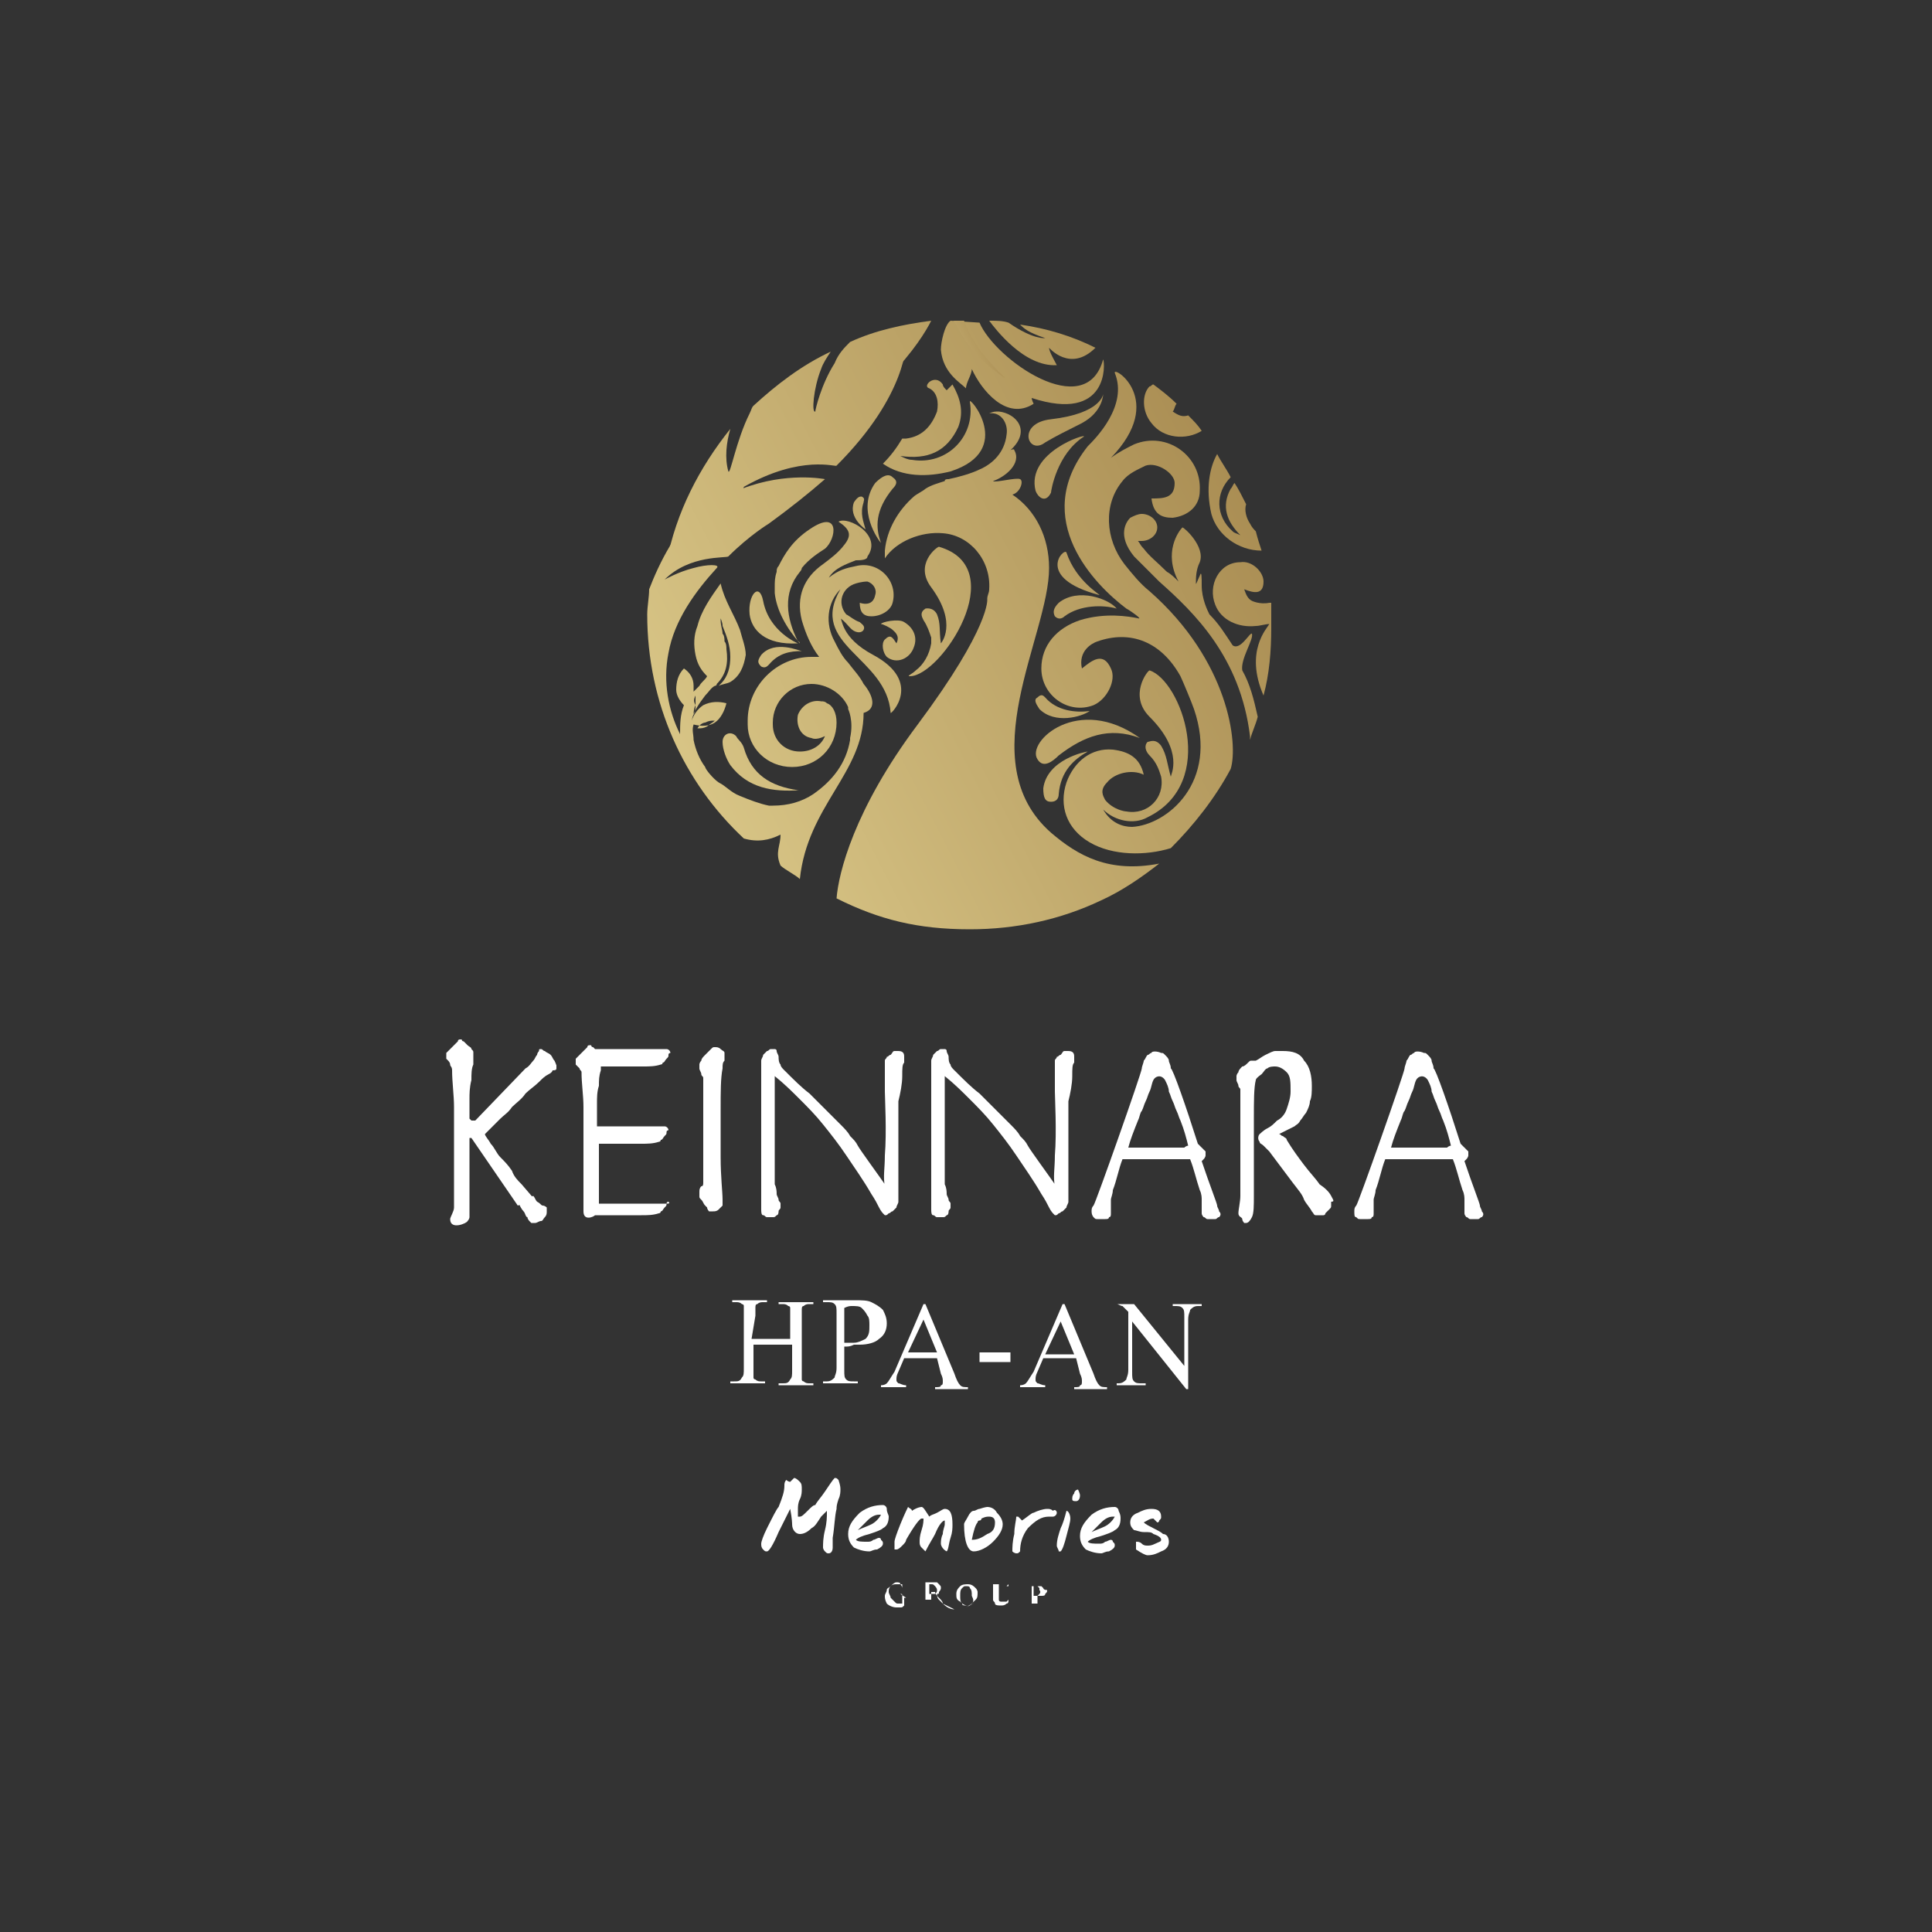 <svg xmlns="http://www.w3.org/2000/svg" xmlns:xlink="http://www.w3.org/1999/xlink" id="Calque_1" x="0px" y="0px" viewBox="0 0 100 100" style="enable-background:new 0 0 100 100;" xml:space="preserve"><rect x="0" y="0" width="100" height="100" fill="#333333" stroke="none"/><style type="text/css">	.st0{fill:#FFFFFF;}	.st1{fill:url(#XMLID_2_);}	.st2{fill:url(#XMLID_3_);}	.st3{fill:url(#XMLID_4_);}	.st4{fill:url(#XMLID_5_);}	.st5{fill:url(#XMLID_6_);}	.st6{fill:url(#XMLID_7_);}	.st7{fill:url(#XMLID_8_);}	.st8{fill:url(#XMLID_9_);}	.st9{fill:url(#XMLID_10_);}	.st10{fill:url(#XMLID_11_);}	.st11{fill:url(#XMLID_12_);}	.st12{fill:url(#XMLID_13_);}	.st13{fill:url(#XMLID_14_);}	.st14{fill:url(#XMLID_15_);}	.st15{fill:url(#XMLID_16_);}	.st16{fill:url(#XMLID_17_);}	.st17{fill:url(#XMLID_18_);}	.st18{fill:url(#XMLID_19_);}	.st19{fill:url(#XMLID_20_);}	.st20{fill:url(#XMLID_21_);}	.st21{fill:url(#XMLID_22_);}	.st22{fill:url(#XMLID_23_);}	.st23{fill:url(#XMLID_24_);}	.st24{fill:url(#XMLID_25_);}	.st25{fill:url(#XMLID_26_);}	.st26{fill:url(#XMLID_27_);}	.st27{fill:url(#XMLID_28_);}</style><g id="XMLID_1903_">	<g id="XMLID_2026_">		<g id="XMLID_2027_">			<path id="XMLID_2320_" class="st0" d="M43.5,77.1c0,0.1,0,0.3-0.1,0.5c-0.1,0.3-0.1,0.4-0.1,0.5c-0.1,0.4-0.1,0.9-0.2,1.5     c0,0.1,0,0.3,0,0.5c0,0.2-0.1,0.3-0.2,0.3c-0.1,0-0.1,0-0.2-0.1c-0.1-0.1-0.1-0.2-0.1-0.2c0-0.2,0-0.5,0.1-0.9     c0.1-0.4,0.1-0.7,0.1-0.9l0-0.1c0,0-0.1,0.1-0.3,0.3c-0.2,0.3-0.3,0.5-0.5,0.6c-0.2,0.2-0.4,0.3-0.6,0.3c-0.2,0-0.4-0.2-0.4-0.5     c0,0,0-0.3-0.1-0.8l-0.6,1.2c-0.3,0.7-0.5,1-0.6,1c-0.1,0-0.1,0-0.2-0.1c-0.1-0.1-0.1-0.2-0.1-0.3c0-0.1,0.1-0.4,0.3-0.8     c0.3-0.6,0.5-1,0.6-1.1c0.2-0.5,0.3-0.8,0.3-1.1c0-0.1,0-0.2,0.1-0.3c0.1,0.1,0.2,0.1,0.2,0.1c0,0,0,0,0.1-0.1     c0,0,0.1-0.1,0.1-0.1c0.1,0,0.2,0.1,0.3,0.2c0.1,0.1,0.1,0.2,0.1,0.4c0,0.1,0,0.3-0.1,0.5c-0.1,0.2-0.1,0.4-0.1,0.5l0,0.4l0.1,0     c0.1,0,0.2-0.1,0.4-0.3c0.2-0.2,0.3-0.3,0.4-0.3c0.1-0.2,0.3-0.4,0.5-0.7c0.2-0.3,0.4-0.6,0.5-0.7c0.1,0,0.1,0,0.2,0.1     C43.5,76.9,43.5,77,43.5,77.1z"></path>			<path id="XMLID_2317_" class="st0" d="M46,78.5c0,0.3-0.1,0.5-0.3,0.6c-0.1,0.1-0.4,0.2-0.7,0.3c-0.4,0.1-0.6,0.2-0.7,0.3     c0.1,0.1,0.3,0.1,0.6,0.1c0.1,0,0.2,0,0.3-0.1c0.1,0,0.2-0.1,0.3-0.1c0,0,0.1,0,0.1,0.1c0.1,0.1,0.1,0.1,0.1,0.2     c0,0.1-0.1,0.2-0.3,0.3c-0.2,0-0.3,0.1-0.4,0.1c-0.3,0-0.6-0.1-0.8-0.2c-0.2-0.2-0.3-0.4-0.3-0.7c0-0.4,0.2-0.7,0.6-1.1     c0.4-0.3,0.8-0.4,1.2-0.4c0.1,0,0.2,0.1,0.2,0.2C45.9,78.3,46,78.4,46,78.5z M45.6,78.4l-0.1,0c-0.2,0-0.4,0.1-0.6,0.3     c-0.2,0.2-0.4,0.4-0.5,0.5c0.2-0.1,0.5-0.2,0.7-0.3C45.3,78.8,45.5,78.6,45.6,78.4z"></path>			<path id="XMLID_2315_" class="st0" d="M49.3,78.9c0,0.2,0,0.4-0.1,0.7c-0.1,0.3-0.1,0.6-0.2,0.7c-0.2-0.1-0.3-0.3-0.3-0.4     c0-0.1,0-0.3,0.1-0.5c0-0.2,0.1-0.4,0.1-0.5c0,0,0-0.1,0-0.2l0,0c-0.1,0-0.3,0.2-0.5,0.7c-0.1,0.2-0.3,0.5-0.5,0.9     c0,0-0.1-0.1-0.2-0.2c-0.1-0.1-0.1-0.2-0.1-0.3c0-0.1,0-0.3,0.1-0.6c0.1-0.3,0.1-0.5,0.1-0.6l-0.1,0c-0.1,0-0.4,0.4-0.8,1.1     c0,0.1-0.1,0.2-0.2,0.3c-0.1,0.1-0.2,0.2-0.3,0.2c0,0-0.1,0-0.1,0c0,0,0-0.1,0-0.2c0-0.1,0-0.1,0-0.2c0-0.1,0.1-0.4,0.3-0.9     c0.2-0.5,0.4-0.9,0.4-0.9c0.1,0.1,0.2,0.1,0.2,0.2c0.3-0.2,0.5-0.2,0.5-0.2c0.1,0,0.2,0.2,0.4,0.5c0.1-0.1,0.2-0.1,0.4-0.2     c0.2-0.1,0.3-0.2,0.4-0.2C49.2,78.1,49.3,78.4,49.3,78.9z"></path>			<path id="XMLID_2312_" class="st0" d="M51.9,78.9c0,0.3-0.2,0.6-0.5,0.9c-0.3,0.3-0.7,0.5-1,0.5c-0.3,0-0.5-0.5-0.5-1.4     c0-0.1,0.1-0.2,0.2-0.4c0.1-0.2,0.2-0.3,0.3-0.3c0.1,0,0.2-0.1,0.3-0.1C51,78,51.1,78,51.1,78c0.2,0,0.4,0.1,0.5,0.3     C51.8,78.5,51.9,78.7,51.9,78.9z M51.5,78.8c0-0.2-0.1-0.3-0.3-0.3c-0.1,0-0.2,0-0.4,0.1c0,0,0,0.1-0.1,0.1     c-0.1,0-0.1,0.1-0.1,0.1c-0.1,0.1-0.2,0.4-0.3,0.9c0.3,0,0.5-0.1,0.8-0.3C51.4,79.3,51.5,79.1,51.5,78.8z"></path>			<path id="XMLID_2310_" class="st0" d="M54.7,78.3c0,0.1-0.1,0.2-0.2,0.2c0,0-0.1,0-0.1,0c0,0-0.1,0-0.1,0c-0.4,0-0.7,0.2-1.1,0.6     c-0.3,0.4-0.4,0.8-0.4,1.2c-0.1,0.1-0.1,0.1-0.2,0.1c0,0-0.1,0-0.2-0.1c0-0.2,0-0.5,0.1-0.9c0-0.4,0.1-0.7,0.1-0.9     c0,0,0.1,0,0.1,0c0,0,0.1,0.1,0.2,0.2c0.3-0.2,0.5-0.4,0.6-0.4c0.2-0.1,0.5-0.2,0.7-0.2c0.1,0,0.2,0,0.3,0.1     C54.6,78.1,54.7,78.2,54.7,78.3z"></path>			<path id="XMLID_2307_" class="st0" d="M55.4,78.6c0,0.2-0.1,0.5-0.2,0.9c-0.1,0.4-0.2,0.7-0.3,0.8l-0.1,0c0-0.1-0.1-0.2-0.1-0.3     c0-0.3,0.1-0.6,0.2-0.9c0.1-0.2,0.2-0.5,0.3-0.9C55.3,78.2,55.4,78.4,55.4,78.6z M55.9,77.4c0,0.2-0.1,0.3-0.2,0.3     c-0.1,0-0.2,0-0.2-0.1l0,0c0-0.1,0-0.2,0.1-0.3c0-0.1,0.1-0.2,0.2-0.2C55.8,77.1,55.9,77.3,55.9,77.4z"></path>			<path id="XMLID_2304_" class="st0" d="M58,78.6c0,0.3-0.1,0.5-0.3,0.6c-0.1,0.1-0.4,0.2-0.7,0.3c-0.4,0.1-0.6,0.2-0.7,0.3     c0.1,0.1,0.3,0.1,0.6,0.1c0.1,0,0.2,0,0.3-0.1c0.1,0,0.2-0.1,0.3-0.1c0,0,0.1,0,0.1,0.1c0.1,0.1,0.1,0.1,0.1,0.2     c0,0.1-0.1,0.2-0.3,0.3c-0.2,0-0.3,0.1-0.4,0.1c-0.3,0-0.6-0.1-0.8-0.2c-0.2-0.2-0.3-0.4-0.3-0.7c0-0.4,0.2-0.7,0.6-1.1     c0.4-0.3,0.8-0.4,1.2-0.4c0.1,0,0.2,0.1,0.2,0.2C58,78.4,58,78.5,58,78.6z M57.7,78.5l-0.1,0c-0.2,0-0.4,0.1-0.6,0.3     c-0.2,0.2-0.4,0.4-0.5,0.5c0.2-0.1,0.5-0.2,0.7-0.3C57.4,78.9,57.6,78.7,57.7,78.5z"></path>			<path id="XMLID_2286_" class="st0" d="M60.5,79.8c0,0.2-0.1,0.4-0.4,0.5c-0.2,0.1-0.4,0.2-0.7,0.2c-0.1,0-0.3-0.1-0.6-0.3l0-0.4     c0.1,0,0.2,0,0.3,0.1c0.1,0.1,0.2,0.1,0.3,0.1c0.1,0,0.2,0,0.4-0.1c0.2-0.1,0.3-0.1,0.3-0.2c0-0.1-0.1-0.2-0.4-0.3     c-0.1-0.1-0.2-0.1-0.5-0.1c-0.2,0-0.4-0.1-0.5-0.1c-0.1-0.1-0.2-0.2-0.2-0.4c0-0.2,0.1-0.4,0.4-0.5c0.2-0.1,0.4-0.2,0.7-0.2     c0.3,0,0.5,0.1,0.5,0.4c0,0.1,0,0.1-0.1,0.2c0,0.1-0.1,0.1-0.1,0.1c0,0,0,0-0.1-0.1c-0.1-0.1-0.1-0.1-0.1-0.1     c-0.2,0-0.3,0.1-0.5,0.2c0.1,0.1,0.3,0.2,0.5,0.3c0.2,0.1,0.4,0.2,0.5,0.3C60.4,79.4,60.5,79.6,60.5,79.8z"></path>			<path id="XMLID_2285_" class="st0" d="M46.6,82.5C46.7,82.5,46.7,82.5,46.6,82.5c0.1,0,0.1,0,0.1,0.1c0,0,0,0.1,0,0.1l0,0.3     c0,0-0.1,0-0.1,0c0,0-0.1,0-0.1,0c-0.1,0-0.1,0-0.2-0.1s-0.1-0.1-0.2-0.2c0-0.1-0.1-0.2-0.1-0.3c0-0.1,0-0.2,0.1-0.3     c0.1-0.1,0.2-0.2,0.3-0.2c0.1,0,0.2,0,0.2,0.1c0,0,0.1,0.1,0.1,0.2l0,0l0-0.3l0,0c0,0,0,0,0,0.1c0,0,0,0,0,0s0,0-0.1,0     c-0.1,0-0.1,0-0.1,0s-0.1,0-0.1,0c-0.1,0-0.2,0-0.3,0.1c-0.1,0.1-0.2,0.1-0.2,0.2c0,0.1-0.1,0.2-0.1,0.3c0,0.1,0,0.2,0.1,0.4     c0.1,0.1,0.3,0.2,0.5,0.2c0.1,0,0.1,0,0.2,0c0.1,0,0.1,0,0.2-0.1l0-0.3c0-0.1,0-0.1,0-0.1c0,0,0,0,0.1,0l0,0l0,0L46.6,82.5     L46.6,82.5z"></path>			<path id="XMLID_2277_" class="st0" d="M50.5,82.2c-0.1-0.1-0.2-0.2-0.4-0.2c-0.1,0-0.3,0-0.4,0.1c-0.1,0.1-0.2,0.2-0.2,0.4     c0,0.2,0,0.3,0.2,0.4c0.1,0.1,0.2,0.2,0.4,0.2c0.1,0,0.3-0.1,0.4-0.2c-0.1,0.1-0.3,0.2-0.5,0.3c-0.1,0-0.2,0.1-0.3,0.1     c-0.1,0-0.2,0-0.3,0c-0.2,0-0.4-0.1-0.6-0.3c-0.1-0.1-0.2-0.2-0.2-0.2c-0.1-0.1-0.1-0.2-0.1-0.3c0.1,0,0.1,0,0.1-0.1     c0,0,0.1-0.1,0.1-0.2c0-0.1,0-0.1-0.1-0.2c0,0-0.1-0.1-0.1-0.1c-0.1,0-0.1,0-0.3,0l-0.4,0l0,0l0,0c0,0,0.1,0,0.1,0     c0,0,0,0.1,0,0.1l0,0.7c0,0.1,0,0.1,0,0.1c0,0-0.1,0-0.1,0l0,0l0,0l0.5,0l0,0l0,0c0,0-0.1,0-0.1,0c0,0,0-0.1,0-0.1l0-0.3     c0,0,0,0,0,0c0,0,0,0,0,0c0,0,0,0,0.1,0l0.1,0l0,0l0,0c0,0.1,0.1,0.2,0.2,0.3c0.1,0.1,0.2,0.2,0.2,0.3c0.2,0.1,0.4,0.2,0.6,0.3     c0.1,0,0.2,0,0.3,0c0.1,0,0.2-0.1,0.3-0.1c0.2-0.1,0.4-0.3,0.5-0.4c0,0,0,0,0,0c0.1-0.1,0.1-0.2,0.1-0.4     C50.6,82.4,50.6,82.3,50.5,82.2z M50.3,83c-0.1,0.1-0.2,0.1-0.3,0.1c-0.1,0-0.2,0-0.2-0.1c-0.1-0.1-0.1-0.2-0.1-0.4     c0-0.2,0-0.3,0.1-0.4c0.1-0.1,0.1-0.1,0.2-0.1c0.1,0,0.2,0,0.2,0.1c0.1,0.1,0.1,0.2,0.1,0.4C50.4,82.8,50.4,82.9,50.3,83z      M48.1,82.5C48.1,82.5,48.1,82.5,48.1,82.5C48.1,82.5,48.1,82.5,48.1,82.5l0-0.5c0.1,0,0.1,0,0.1,0c0.1,0,0.1,0,0.2,0.1     c0,0,0.1,0.1,0.1,0.2c0,0.1,0,0.1-0.1,0.2C48.3,82.5,48.2,82.5,48.1,82.5z"></path>			<path id="XMLID_2276_" class="st0" d="M52.1,82.1L52.1,82.1c0.1,0,0.1,0,0.1,0c0,0,0,0.1,0,0.1l0,0.4c0,0.1,0,0.2,0,0.2     c0,0-0.1,0.1-0.1,0.1c-0.1,0-0.1,0-0.2,0c-0.1,0-0.1,0-0.1,0c0,0-0.1,0-0.1-0.1c0,0,0-0.1,0-0.1c0-0.1,0-0.1,0-0.1l0-0.5     c0-0.1,0-0.1,0-0.1c0,0,0.1,0,0.1,0l0,0l0,0l-0.5,0l0,0l0,0c0,0,0.1,0,0.1,0c0,0,0,0.1,0,0.1l0,0.4c0,0.1,0,0.2,0,0.3     c0,0.1,0.1,0.1,0.1,0.2s0.2,0.1,0.3,0.1c0.1,0,0.2,0,0.3-0.1c0.1,0,0.1-0.1,0.1-0.2c0-0.1,0-0.1,0-0.3l0-0.4c0-0.1,0-0.1,0-0.1     c0,0,0.1-0.1,0.1-0.1l0,0l0,0L52.1,82.1L52.1,82.1z"></path>			<path id="XMLID_2028_" class="st0" d="M54,82.2c0,0-0.1-0.1-0.1-0.1c-0.1,0-0.1,0-0.2,0l-0.4,0l0,0l0,0c0,0,0.1,0,0.1,0     c0,0,0,0.1,0,0.1l0,0.7c0,0.1,0,0.1,0,0.1c0,0-0.1,0-0.1,0l0,0l0,0l0.5,0l0,0l0,0c0,0-0.1,0-0.1,0c0,0,0-0.1,0-0.1l0-0.3     c0,0,0.1,0,0.1,0c0,0,0.1,0,0.1,0c0.1,0,0.2,0,0.2-0.1c0.1-0.1,0.1-0.1,0.1-0.2C54,82.3,54,82.2,54,82.2z M53.8,82.5     c0,0-0.1,0.1-0.1,0.1c0,0,0,0-0.1,0c0,0,0,0-0.1,0l0-0.5c0,0,0.1,0,0.1,0c0,0,0.1,0,0.1,0c0,0,0.1,0.1,0.1,0.1c0,0,0,0.1,0,0.1     C53.9,82.4,53.8,82.5,53.8,82.5z"></path>		</g>	</g>	<g id="XMLID_1904_">		<g id="XMLID_1919_">			<g id="XMLID_1939_">				<g id="XMLID_1992_">					<g id="XMLID_1993_">						<g>							<path id="XMLID_120_" class="st0" d="M38.9,69.3l2,0l0-1.2c0-0.2,0-0.4,0-0.4c0-0.1-0.1-0.1-0.1-0.1         c-0.1-0.1-0.2-0.1-0.3-0.1l-0.2,0l0-0.1l1.8,0l0,0.1l-0.2,0c-0.1,0-0.2,0-0.3,0.1c-0.1,0-0.1,0.1-0.1,0.2c0,0.1,0,0.2,0,0.4         l0,2.8c0,0.2,0,0.4,0,0.4c0,0.1,0.1,0.1,0.1,0.1c0.1,0.1,0.2,0.1,0.3,0.1l0.2,0l0,0.1l-1.8,0l0-0.1l0.2,0         c0.2,0,0.3,0,0.4-0.2c0.1-0.1,0.1-0.2,0.1-0.5l0-1.3l-2,0l0,1.3c0,0.2,0,0.4,0,0.4c0,0.1,0.1,0.1,0.1,0.1         c0.1,0.1,0.2,0.1,0.3,0.1l0.2,0l0,0.1l-1.8,0l0-0.1l0.2,0c0.2,0,0.3,0,0.4-0.2c0.1-0.1,0.1-0.2,0.1-0.5l0-2.8         c0-0.2,0-0.4,0-0.4c0-0.1-0.1-0.1-0.1-0.1c-0.1-0.1-0.2-0.1-0.3-0.1l-0.2,0l0-0.1l1.8,0l0,0.1l-0.2,0c-0.1,0-0.2,0-0.3,0.1         c-0.1,0-0.1,0.1-0.1,0.2c0,0.1,0,0.2,0,0.4L38.9,69.3z"></path>							<path id="XMLID_117_" class="st0" d="M43.7,69.7l0,1.2c0,0.3,0,0.4,0.1,0.5c0.1,0.1,0.2,0.1,0.4,0.1l0.2,0l0,0.1l-1.8,0         l0-0.1l0.2,0c0.2,0,0.3-0.1,0.4-0.2c0-0.1,0.1-0.2,0.1-0.5l0-2.8c0-0.3,0-0.4-0.1-0.5c-0.1-0.1-0.2-0.1-0.4-0.1l-0.2,0l0-0.1         l1.6,0c0.4,0,0.7,0,0.9,0.1c0.2,0.1,0.4,0.2,0.6,0.4c0.1,0.2,0.2,0.4,0.2,0.7c0,0.3-0.1,0.6-0.4,0.8c-0.2,0.2-0.6,0.3-1,0.3         c-0.1,0-0.2,0-0.3,0C44,69.7,43.9,69.7,43.7,69.7z M43.7,69.5c0.1,0,0.2,0,0.3,0c0.1,0,0.2,0,0.2,0c0.2,0,0.4-0.1,0.6-0.2         c0.2-0.2,0.2-0.4,0.2-0.7c0-0.2,0-0.4-0.1-0.5c-0.1-0.2-0.2-0.3-0.3-0.4c-0.1-0.1-0.3-0.1-0.5-0.1c-0.1,0-0.2,0-0.4,0.1         L43.7,69.5z"></path>							<path id="XMLID_114_" class="st0" d="M48.5,70.3l-1.7,0l-0.3,0.7c-0.1,0.2-0.1,0.3-0.1,0.4c0,0.1,0,0.1,0.1,0.2         c0.1,0,0.2,0.1,0.4,0.1l0,0.1l-1.3,0l0-0.1c0.2,0,0.3-0.1,0.3-0.1c0.1-0.1,0.2-0.3,0.4-0.6l1.5-3.5l0.1,0l1.5,3.6         c0.1,0.3,0.2,0.5,0.3,0.6c0.1,0.1,0.2,0.1,0.4,0.1l0,0.1l-1.7,0l0-0.1c0.2,0,0.3,0,0.3-0.1c0.1,0,0.1-0.1,0.1-0.2         c0-0.1,0-0.2-0.1-0.4L48.5,70.3z M48.5,70l-0.7-1.7L47,70L48.5,70z"></path>							<path id="XMLID_112_" class="st0" d="M50.7,70l1.6,0l0,0.5l-1.6,0L50.7,70z"></path>							<path id="XMLID_109_" class="st0" d="M55.7,70.3l-1.7,0L53.7,71c-0.1,0.2-0.1,0.3-0.1,0.4c0,0.1,0,0.1,0.1,0.2         c0.1,0,0.2,0.1,0.4,0.1l0,0.1l-1.3,0l0-0.1c0.2,0,0.3-0.1,0.3-0.1c0.1-0.1,0.2-0.3,0.4-0.6l1.5-3.5l0.1,0l1.5,3.6         c0.1,0.3,0.2,0.5,0.3,0.6c0.1,0.1,0.2,0.1,0.4,0.1l0,0.1l-1.7,0l0-0.1c0.2,0,0.3,0,0.3-0.1c0.1,0,0.1-0.1,0.1-0.2         c0-0.1,0-0.2-0.1-0.4L55.7,70.3z M55.6,70.1l-0.7-1.7l-0.8,1.7L55.6,70.1z"></path>							<path id="XMLID_107_" class="st0" d="M57.5,67.5l1.2,0l2.6,3.2l0-2.5c0-0.3,0-0.4-0.1-0.5c-0.1-0.1-0.2-0.1-0.4-0.1l-0.1,0         l0-0.1l1.5,0l0,0.1l-0.2,0c-0.2,0-0.3,0.1-0.4,0.2c0,0.1-0.1,0.2-0.1,0.5l0,3.6l-0.1,0l-2.8-3.5l0,2.6c0,0.3,0,0.4,0.1,0.5         c0.1,0.1,0.2,0.1,0.4,0.1l0.2,0l0,0.1l-1.5,0l0-0.1l0.1,0c0.2,0,0.3-0.1,0.4-0.2c0-0.1,0.1-0.2,0.1-0.5l0-3         c-0.1-0.1-0.2-0.2-0.3-0.3c-0.1,0-0.2-0.1-0.3-0.1c-0.1,0-0.2,0-0.3,0L57.5,67.5z"></path>						</g>					</g>				</g>				<g id="XMLID_1940_">					<linearGradient id="XMLID_2_" gradientUnits="userSpaceOnUse" x1="36.795" y1="43.056" x2="67.194" y2="27.472">						<stop offset="0" style="stop-color:#D8C586"></stop>						<stop offset="1" style="stop-color:#A88B51"></stop>					</linearGradient>					<path id="XMLID_1991_" class="st1" d="M59.5,30.6c-0.5-0.4-0.9-0.9-1.3-1.4c-1-1.3-1.1-3.1-0.1-4.3c0.3-0.4,0.8-0.6,1.2-0.8       c0.6-0.2,1.5,0.4,1.5,0.9c0,0.8-0.6,0.8-1.2,0.8c0.1,0.8,0.5,1,1.1,1c0.8-0.1,1.4-0.6,1.4-1.4c0.1-1.8-1.7-3.1-3.4-2.4       c-0.4,0.2-0.8,0.4-1.2,0.7c2.9-3,0.1-4.8,0.2-4.4c0.7,1.7-1,3.4-1.4,3.8c-3,3.8,0.4,7.2,2,8.4c0.2,0.1,0.9,0.6,0.6,0.5       c-0.5-0.1-1.7-0.3-3,0.1c-1.2,0.4-2,1.3-2,2.5c0,1.4,1.4,2.4,2.7,1.9c0.7-0.3,1.2-1.3,0.9-1.9c-0.4-0.9-1-0.4-1.5,0       c-0.2-0.9,0.5-1.3,0.8-1.4c1.7-0.6,3.3,0,4.3,1.8c0.1,0.2,0.6,1.4,0.7,1.7c1.3,3.8-1.4,6-3.2,6.1c-0.5,0-1.1-0.2-1.5-0.9       c0.6,0.6,1.6,0.8,2.3,0.4c3.7-1.8,1.7-7.1,0.1-7.6c-0.1,0-1.1,1.3,0,2.4c1.8,1.8,1.1,3,1.1,3.1c-0.2-0.7-0.2-1.1-0.5-1.6       c-0.3-0.4-0.6-0.2-0.7-0.2c-0.2,0.2-0.1,0.5,0.1,0.7c0.4,0.4,0.5,0.8,0.6,1.1c0.2,1.1-0.7,2-1.8,1.8c-0.1,0-0.7-0.1-1.1-0.6       c-0.1-0.2-0.3-0.5,0.1-0.9c0.4-0.5,1.3-0.7,1.9-0.4c-0.2-0.9-0.8-1.2-1.6-1.3c-1.1-0.1-2,0.6-2.4,1.7c-0.4,1.2,0,2.4,1.2,3.1       c1.2,0.7,2.9,0.7,4.2,0.3c1.2-1.2,2.3-2.6,3.1-4.1C64.1,38.5,63.6,34.2,59.5,30.6z"></path>					<linearGradient id="XMLID_3_" gradientUnits="userSpaceOnUse" x1="37.037" y1="42.749" x2="66.98" y2="27.399">						<stop offset="0" style="stop-color:#D8C586"></stop>						<stop offset="1" style="stop-color:#A88B51"></stop>					</linearGradient>					<path id="XMLID_1990_" class="st2" d="M54.4,43.1c-4.2-3.7-0.1-10.2-0.1-13.7c0-1.6-0.7-3-1.9-3.8c0.4-0.1,0.6-0.7,0.4-0.8       c-0.2-0.1-1.3,0.2-1.4,0.1c0.6-0.2,1.5-0.9,1.1-1.6c0-0.1-0.2,0-0.2,0c1.1-1,0.3-1.9-0.6-2c-0.2,0-0.3,0-0.5,0.1       c0.6-0.1,1,0.5,0.9,1.1c-0.1,0.9-0.7,1.5-1.4,1.8c-0.4,0.2-1.1,0.4-1.6,0.5c-0.1,0-0.2,0-0.2,0.1c-0.3,0.1-0.7,0.2-1,0.4       c-0.1,0.1-0.5,0.3-0.6,0.4c-0.8,0.7-1.4,1.7-1.5,2.8l0,0.4c0.6-0.9,1.9-1.4,3-1.3c1.4,0.1,2.5,1.4,2.4,2.9       c0,0.2-0.1,0.3-0.1,0.5c0,0,0.2,1.4-3.6,6.5c-3.3,4.4-4.1,7.7-4.2,9c2.2,1.1,4.2,1.6,6.9,1.6c2.4,0,4.7-0.5,6.8-1.5       c1.1-0.5,2.1-1.2,3-1.9C57.4,45.2,55.8,44.3,54.4,43.1z"></path>					<linearGradient id="XMLID_4_" gradientUnits="userSpaceOnUse" x1="34.496" y1="38.571" x2="64.894" y2="22.988">						<stop offset="0" style="stop-color:#D8C586"></stop>						<stop offset="1" style="stop-color:#A88B51"></stop>					</linearGradient>					<path id="XMLID_1989_" class="st3" d="M47.4,34.7c-0.2,0.2-0.5,0.3-0.3,0.3c1.6,0,5.3-5.6,1.5-6.7c-0.1,0-1.3,0.9-0.4,2.1       c1.4,1.9,0.5,2.9,0.5,2.9c-0.1-0.7,0-1-0.2-1.5c-0.2-0.4-0.6-0.3-0.6-0.3c-0.3,0.2-0.2,0.4-0.1,0.6c0.2,0.3,0.3,0.6,0.4,0.9       c0,0.1,0,0.2,0,0.3C48.1,33.9,47.8,34.4,47.4,34.7z"></path>					<linearGradient id="XMLID_5_" gradientUnits="userSpaceOnUse" x1="32.913" y1="35.483" x2="63.312" y2="19.9">						<stop offset="0" style="stop-color:#D8C586"></stop>						<stop offset="1" style="stop-color:#A88B51"></stop>					</linearGradient>					<path id="XMLID_1988_" class="st4" d="M59.6,21.9c0.6,0.8,1.8,0.9,2.6,0.4c-0.2-0.3-0.4-0.5-0.7-0.8c-0.3,0.1-0.5,0-0.8-0.2       c0.1-0.1,0.1-0.3,0.2-0.4c-0.4-0.4-0.8-0.7-1.2-1c-0.1,0-0.1,0.1-0.2,0.1C59.1,20.4,59.1,21.3,59.6,21.9z"></path>					<linearGradient id="XMLID_6_" gradientUnits="userSpaceOnUse" x1="30.695" y1="31.155" x2="61.093" y2="15.572">						<stop offset="0" style="stop-color:#D8C586"></stop>						<stop offset="1" style="stop-color:#A88B51"></stop>					</linearGradient>					<path id="XMLID_1987_" class="st5" d="M50.2,20.8c0.3,1.8-1.2,3.3-3,3c-0.2,0-0.4-0.1-0.6-0.2c1.4,0.2,2.4-0.2,3-1.5       c0.3-0.8,0.1-1.5-0.3-2.2c-0.1,0.1-0.2,0.2-0.3,0.3c-0.1-0.1-0.2-0.2-0.2-0.3c-0.4-0.6-1.1,0.1-0.7,0.2       c0.4,0.2,0.5,0.7,0.4,1.2c-0.3,0.8-0.8,1.3-1.6,1.4c-0.1,0-0.1,0-0.2,0c-0.3,0.5-0.6,0.9-1,1.3c1,0.7,2.3,0.7,3.5,0.4       C52.6,23.3,50.1,20.4,50.2,20.8z"></path>					<linearGradient id="XMLID_7_" gradientUnits="userSpaceOnUse" x1="35.541" y1="40.61" x2="65.94" y2="25.027">						<stop offset="0" style="stop-color:#D8C586"></stop>						<stop offset="1" style="stop-color:#A88B51"></stop>					</linearGradient>					<path id="XMLID_1986_" class="st6" d="M62.7,26.6c0.3,1.1,1.4,1.9,2.6,1.9c-0.1-0.3-0.2-0.6-0.3-1c-0.1-0.1-0.2-0.2-0.3-0.4       c-0.2-0.3-0.3-0.7-0.2-1c-0.2-0.4-0.4-0.8-0.6-1.1c-0.1,0.1-0.1,0.2-0.2,0.3c-0.5,0.9-0.2,1.7,0.5,2.4       c-0.2-0.1-0.3-0.1-0.4-0.2c-0.9-0.8-0.9-2-0.1-2.8c-0.2-0.4-0.5-0.8-0.7-1.2C62.6,24.2,62.4,25.3,62.7,26.6z"></path>					<linearGradient id="XMLID_8_" gradientUnits="userSpaceOnUse" x1="38.897" y1="47.155" x2="69.295" y2="31.572">						<stop offset="0" style="stop-color:#D8C586"></stop>						<stop offset="1" style="stop-color:#A88B51"></stop>					</linearGradient>					<path id="XMLID_1985_" class="st7" d="M53.7,39.3c0.3,0.5,0.8,0.1,1.1-0.2c1.3-1,2.6-1.5,4.2-0.9       C55.8,35.9,53.1,38.4,53.7,39.3z"></path>					<linearGradient id="XMLID_9_" gradientUnits="userSpaceOnUse" x1="39.482" y1="48.298" x2="69.881" y2="32.714">						<stop offset="0" style="stop-color:#D8C586"></stop>						<stop offset="1" style="stop-color:#A88B51"></stop>					</linearGradient>					<path id="XMLID_1984_" class="st8" d="M54,40.8c0,0.5,0.1,0.7,0.4,0.7c0.3,0,0.4-0.2,0.4-0.4c0.1-1.2,0.8-1.8,1.5-2.2       C56.2,38.9,54.2,39.3,54,40.8z"></path>					<linearGradient id="XMLID_10_" gradientUnits="userSpaceOnUse" x1="33.783" y1="37.179" x2="64.181" y2="21.596">						<stop offset="0" style="stop-color:#D8C586"></stop>						<stop offset="1" style="stop-color:#A88B51"></stop>					</linearGradient>					<path id="XMLID_1983_" class="st9" d="M39.4,33.9c-0.2,0.3-0.2,0.4,0,0.6c0.2,0.1,0.3,0,0.4-0.1c0.5-0.6,1.1-0.7,1.7-0.7       C41.4,33.7,40.1,33.1,39.4,33.9z"></path>					<linearGradient id="XMLID_11_" gradientUnits="userSpaceOnUse" x1="31.881" y1="33.469" x2="62.279" y2="17.886">						<stop offset="0" style="stop-color:#D8C586"></stop>						<stop offset="1" style="stop-color:#A88B51"></stop>					</linearGradient>					<path id="XMLID_1982_" class="st10" d="M46.2,24.7c-0.2-0.2-0.5-0.1-0.9,0.3c-1,1.4,0.2,3,0.3,3.1c-0.3-0.8-0.3-1.7,0.6-2.8       C46.4,25.1,46.5,24.9,46.2,24.7z"></path>					<linearGradient id="XMLID_12_" gradientUnits="userSpaceOnUse" x1="31.733" y1="33.18" x2="62.131" y2="17.597">						<stop offset="0" style="stop-color:#D8C586"></stop>						<stop offset="1" style="stop-color:#A88B51"></stop>					</linearGradient>					<path id="XMLID_1981_" class="st11" d="M44.7,26c0-0.1,0.1-0.2-0.1-0.3c-0.1,0-0.2,0-0.4,0.3c-0.3,0.8,0.6,1.4,0.6,1.4       C44.7,27,44.5,26.6,44.7,26z"></path>					<linearGradient id="XMLID_13_" gradientUnits="userSpaceOnUse" x1="37.897" y1="45.204" x2="68.295" y2="29.621">						<stop offset="0" style="stop-color:#D8C586"></stop>						<stop offset="1" style="stop-color:#A88B51"></stop>					</linearGradient>					<path id="XMLID_1980_" class="st12" d="M53.7,36.1c-0.2,0.1-0.1,0.3,0.1,0.6c0.8,0.8,2.2,0.4,2.6,0.1c-0.7,0.1-1.7,0-2.3-0.7       C54,36,53.9,35.9,53.7,36.1z"></path>					<linearGradient id="XMLID_14_" gradientUnits="userSpaceOnUse" x1="36.084" y1="41.668" x2="66.482" y2="26.085">						<stop offset="0" style="stop-color:#D8C586"></stop>						<stop offset="1" style="stop-color:#A88B51"></stop>					</linearGradient>					<path id="XMLID_1979_" class="st13" d="M54.8,31.2c-0.3,0.3-0.3,0.5-0.2,0.7c0.2,0.2,0.4,0.1,0.5,0c0.8-0.6,2-0.6,2.7-0.4       C57.4,31,55.8,30.4,54.8,31.2z"></path>					<linearGradient id="XMLID_15_" gradientUnits="userSpaceOnUse" x1="35.356" y1="40.249" x2="65.755" y2="24.666">						<stop offset="0" style="stop-color:#D8C586"></stop>						<stop offset="1" style="stop-color:#A88B51"></stop>					</linearGradient>					<path id="XMLID_1978_" class="st14" d="M56.9,30.8c0.1,0-1.2-0.7-1.7-2.2C55.1,28.3,53.5,29.9,56.9,30.8z"></path>					<linearGradient id="XMLID_16_" gradientUnits="userSpaceOnUse" x1="37.648" y1="44.72" x2="68.046" y2="29.136">						<stop offset="0" style="stop-color:#D8C586"></stop>						<stop offset="1" style="stop-color:#A88B51"></stop>					</linearGradient>					<path id="XMLID_1956_" class="st15" d="M64.8,32.8c-0.1-0.1-0.6,0.9-1,0.6c0,0,0,0,0,0c-0.4-0.6-0.7-1.1-1.2-1.6       c-0.1-0.2-0.4-0.8-0.4-1.5c0-0.4,0-0.8-0.1-0.5c-0.1,0.2-0.2,0.5-0.2,0.4c0-0.3,0-0.7,0.2-1.1c0.3-0.8-0.8-1.8-0.9-1.8       c-0.2,0.2-1,1.3-0.2,2.8c-0.2-0.2-0.4-0.4-0.6-0.5c-0.5-0.5-0.9-0.8-1.2-1.2C59,28.2,59,28.1,58.9,28c0.1,0,0.1,0,0.2,0       c0.4,0,0.8-0.3,0.8-0.7c0-0.4-0.4-0.7-0.8-0.7c-0.2,0-0.4,0.1-0.6,0.2l0,0c-0.2,0.2-0.7,0.9,0.2,2c0.4,0.4,0.8,0.8,1.3,1.3       c1.8,1.6,4.2,3.9,4.7,8l0,0.2c0.1-0.4,0.3-0.8,0.4-1.2c-0.2-0.9-0.4-1.7-0.8-2.4C64.2,34.1,64.9,33.1,64.8,32.8z"></path>					<linearGradient id="XMLID_17_" gradientUnits="userSpaceOnUse" x1="38.294" y1="45.98" x2="68.692" y2="30.396">						<stop offset="0" style="stop-color:#D8C586"></stop>						<stop offset="1" style="stop-color:#A88B51"></stop>					</linearGradient>					<path id="XMLID_1955_" class="st16" d="M65.8,31.2c0,0-0.1,0-0.1,0c-0.5,0.1-0.9-0.1-0.9-0.1c-0.2-0.1-0.3-0.3-0.4-0.6       c0.5,0.2,1,0.3,1-0.4c0-0.5-0.6-1.1-1.2-1c-1.1,0-1.7,1.2-1.3,2.2c0.3,0.8,1.2,1.2,2.1,1.1c0.2,0,0.5-0.1,0.7-0.1l0,0       c-0.1,0.2-1.3,1.4-0.3,3.7c0.3-1.1,0.4-2.3,0.4-3.5C65.8,32,65.8,31.6,65.8,31.2z"></path>					<linearGradient id="XMLID_18_" gradientUnits="userSpaceOnUse" x1="30.155" y1="30.103" x2="60.553" y2="14.519">						<stop offset="0" style="stop-color:#D8C586"></stop>						<stop offset="1" style="stop-color:#A88B51"></stop>					</linearGradient>					<path id="XMLID_1954_" class="st17" d="M49.2,16.6c-0.3,0.2-0.5,1.1-0.5,1.5c0.1,1.2,1,1.7,1.3,2c0-0.3,0.3-0.7,0.3-1       c0.5,1.1,1.8,2.7,3.2,1.8c0,0-0.1-0.2-0.1-0.3c4,1.3,3.8-1.8,3.7-2c-0.9,3.3-5.6,0-6.4-1.9"></path>					<linearGradient id="XMLID_19_" gradientUnits="userSpaceOnUse" x1="47.574" y1="19.632" x2="51.754" y2="17.489">						<stop offset="0" style="stop-color:#D8C586"></stop>						<stop offset="1" style="stop-color:#A88B51"></stop>					</linearGradient>					<path id="XMLID_1953_" class="st18" d="M49.9,16.6c0.6,1.8,2.6,3.3,2,2.9c-1-0.7-1.9-1.6-2.4-2.7c-0.1-0.1-0.1-0.2-0.2-0.2"></path>					<linearGradient id="XMLID_20_" gradientUnits="userSpaceOnUse" x1="29.94" y1="29.683" x2="60.338" y2="14.1">						<stop offset="0" style="stop-color:#D8C586"></stop>						<stop offset="1" style="stop-color:#A88B51"></stop>					</linearGradient>					<path id="XMLID_1952_" class="st19" d="M51.2,16.6c0.3,0.4,1.8,2.4,3.5,2.3c-0.1-0.2-0.4-0.7-0.4-0.9c0,0,1.1,1.3,2.4,0       c-1.2-0.6-2.5-1-3.9-1.2c0.2,0.2,0.4,0.4,1.3,0.7c0,0-0.6,0.1-1.9-0.8C51.9,16.6,51.6,16.6,51.2,16.6"></path>					<linearGradient id="XMLID_21_" gradientUnits="userSpaceOnUse" x1="32.912" y1="35.481" x2="63.31" y2="19.898">						<stop offset="0" style="stop-color:#D8C586"></stop>						<stop offset="1" style="stop-color:#A88B51"></stop>					</linearGradient>					<path id="XMLID_1951_" class="st20" d="M53.6,25.4c0.1,0.3,0.5,0.7,0.8,0.1c0-0.1,0.3-2,1.7-2.9C56.3,22.4,53.1,23.4,53.6,25.4       z"></path>					<linearGradient id="XMLID_22_" gradientUnits="userSpaceOnUse" x1="31.967" y1="33.638" x2="62.366" y2="18.055">						<stop offset="0" style="stop-color:#D8C586"></stop>						<stop offset="1" style="stop-color:#A88B51"></stop>					</linearGradient>					<path id="XMLID_1950_" class="st21" d="M54.4,21.7c-1.8,0.2-1.2,1.9-0.3,1.2c0,0,0,0,0,0c0.5-0.3,1.1-0.6,1.9-1       c1.1-0.6,1.1-1.5,1.1-1.5S57,21.4,54.4,21.7z"></path>					<linearGradient id="XMLID_23_" gradientUnits="userSpaceOnUse" x1="34.754" y1="39.075" x2="65.153" y2="23.491">						<stop offset="0" style="stop-color:#D8C586"></stop>						<stop offset="1" style="stop-color:#A88B51"></stop>					</linearGradient>					<path id="XMLID_1949_" class="st22" d="M45.6,32.3c0.1,0,0.5,0.2,0.6,0.3c0.1,0.1,0.4,0.3,0.2,0.7c-0.2-0.3-0.3-0.5-0.6-0.2       c-0.2,0.2-0.1,0.7,0.1,0.9c0.5,0.4,1.2,0.1,1.4-0.5c0.2-0.5,0-1-0.5-1.3C46.5,32,45.6,32.2,45.6,32.3z"></path>					<linearGradient id="XMLID_24_" gradientUnits="userSpaceOnUse" x1="35.901" y1="41.311" x2="66.299" y2="25.728">						<stop offset="0" style="stop-color:#D8C586"></stop>						<stop offset="1" style="stop-color:#A88B51"></stop>					</linearGradient>					<path id="XMLID_1948_" class="st23" d="M38.1,38.1c-0.3-0.3-0.7-0.1-0.7,0.3c0,0.4,0.2,0.9,0.4,1.2c0.9,1.2,2.2,1.4,3.6,1.3       c0,0-0.1,0-0.1,0c-1.4-0.2-2.4-0.8-2.8-2.2C38.4,38.4,38.2,38.3,38.1,38.1z"></path>					<linearGradient id="XMLID_25_" gradientUnits="userSpaceOnUse" x1="29.331" y1="28.495" x2="59.729" y2="12.912">						<stop offset="0" style="stop-color:#D8C586"></stop>						<stop offset="1" style="stop-color:#A88B51"></stop>					</linearGradient>					<path id="XMLID_1947_" class="st24" d="M48.2,16.6c-1.5,0.2-2.9,0.5-4.2,1.1c-0.3,0.3-0.6,0.6-0.8,1.1c-0.7,1.1-1,2.4-1,2.5       c-0.2,0.1-0.1-1.2,0.3-2.2c0.1-0.3,0.3-0.6,0.5-0.9c-1.5,0.7-2.8,1.7-4,2.8c-0.1,0.1-0.1,0.2-0.2,0.4c-0.7,1.4-1,3.2-1.1,3       c-0.2-0.7-0.1-1.5,0.1-2.2c-1.6,2-2.8,4.3-3.3,6.9c0.9-1.9,2.6-3.6,5-4.9C45.6,21,47.7,17.6,48.2,16.6"></path>					<linearGradient id="XMLID_26_" gradientUnits="userSpaceOnUse" x1="34.073" y1="37.745" x2="64.471" y2="22.162">						<stop offset="0" style="stop-color:#D8C586"></stop>						<stop offset="1" style="stop-color:#A88B51"></stop>					</linearGradient>					<path id="XMLID_1943_" class="st25" d="M44.7,35.4c-0.2-0.4-0.5-0.7-0.8-1.1c-0.3-0.3-0.5-0.7-0.7-1.1c-0.5-0.9-0.4-2,0.3-2.7       c-1.7,2.9,2.4,3.5,2.6,6.4c0,0.1,1.7-1.6-0.9-3c-1.7-0.9-1.6-1.9-1.7-1.9c0.4,0.3,0.5,0.6,0.8,0.7c0.3,0.1,0.4-0.1,0.4-0.1       c0.1-0.2-0.1-0.3-0.2-0.4c-0.3-0.1-0.5-0.3-0.7-0.4c-0.5-0.6-0.2-1.4,0.5-1.6c0,0,0.3-0.1,0.6-0.1c0.3,0.1,0.5,0.4,0.4,0.7       c-0.1,0.5-0.5,0.5-0.8,0.4c0,0.5,0.2,0.7,0.6,0.7c0.5,0,1-0.3,1.1-0.7c0.3-1.1-0.7-2.2-1.9-1.9c-0.5,0.1-0.9,0.2-1.4,0.6       c0.3-0.5,0.9-0.7,1.4-0.9c0.2,0,0.6,0,0.6-0.2c0.8-1.1-1-2.1-1.5-1.8c0.6,0.4,0.7,0.7,0.3,1.2c-0.3,0.4-0.7,0.7-1.1,1       c-1,0.7-1.4,1.7-1.1,2.9c0.2,0.7,0.5,1.4,0.9,1.9c-0.1,0-0.2,0-0.4,0c-1.8,0-3.3,1.5-3.3,3.3l0,0.2c0,1.2,1,2.2,2.3,2.2       c1.3,0,2.3-1,2.3-2.3c0-0.5-0.2-0.9-0.5-1c-0.1-0.1-0.2-0.1-0.3-0.1c-0.5-0.1-1,0.2-1.2,0.7c-0.1,0.5,0.1,1.1,0.7,1.2       c0.2,0.1,0.5,0,0.7-0.1c-0.2,0.5-0.7,0.8-1.3,0.8c-0.8,0-1.4-0.6-1.4-1.4l0-0.1c0-1.1,0.9-2,2-2c0.8,0,1.6,0.5,1.9,1.2       c0,0,0,0.1,0,0.1c0,0,0.3,0.6,0.1,1.5c0,0,0,0.1,0,0.1c-0.2,1.2-0.9,2.1-1.9,2.8c0,0,0,0,0,0c-0.6,0.4-1.3,0.6-2.1,0.6l-0.2,0       c-0.5-0.1-1-0.3-1.5-0.5c-0.5-0.2-0.7-0.5-1.1-0.7c-0.3-0.2-0.7-0.7-0.7-0.8c-0.3-0.4-0.5-0.9-0.6-1.4c0-0.3-0.1-0.5,0-0.8       c0.4,0.1,0.8,0.1,1.1-0.1c0.3-0.2,0.5-0.6,0.6-1c-0.4-0.1-0.8-0.1-1.2,0.1c-0.3,0.2-0.5,0.5-0.6,0.8c0.1-0.5,0.4-0.9,0.7-1.3       c0.2-0.2,0.3-0.4,0.5-0.5c0,0,0.1,0,0.1-0.1c0.5-0.5,0.6-1.1,0.5-1.8c0-0.1,0-0.3-0.1-0.4c0-0.1,0-0.3-0.1-0.4       c0-0.2-0.1-0.4-0.1-0.7c0-0.1,0-0.2-0.1-0.3c0,0,0,0,0,0c0.1,0.2,0.2,0.4,0.2,0.6c0.2,0.5,0.4,1,0.4,1.6c0,0.5-0.1,1-0.5,1.4       c0,0-0.1,0.1-0.1,0.1c0,0,0,0,0,0c0.2-0.1,0.4-0.1,0.6-0.2c0.5-0.3,0.7-0.8,0.8-1.4c0-0.4-0.2-0.9-0.3-1.3       c-0.3-0.8-0.8-1.5-1-2.4c0,0,0,0,0,0c-0.5,0.7-1,1.4-1.2,2.2c-0.2,0.5-0.2,1-0.1,1.5c0.1,0.5,0.3,0.8,0.6,1.1       c-0.1,0.2-0.3,0.3-0.4,0.5c-0.1,0.1-0.2,0.2-0.3,0.3c0-0.1,0-0.2,0-0.3c0-0.4-0.2-0.7-0.5-0.9c-0.3,0.3-0.4,0.7-0.4,1.1       c0,0.3,0.2,0.6,0.4,0.8c-0.2,0.5-0.2,1-0.2,1.5c-0.6-1.2-0.9-2.7-0.6-4.2c0.3-1.7,1.4-3.2,2.5-4.4c0.2-0.2-0.5-0.2-1.2,0       c-0.8,0.2-1.5,0.6-1.5,0.6c1.3-1.3,3.2-1.1,3.3-1.2c1.1-1.1,2.1-1.7,2.1-1.7c1.1-0.8,2.1-1.6,2.9-2.3c0,0-2-0.4-4.3,0.5       c0,0,0.1,0,0.1-0.1c3-1.7,4.8-1,4.8-1.1c3.7-3.7,3.6-6.4,3.6-6.4s-0.8,2.6-6.4,5.7c-0.1,0-0.2,0.1-0.2,0.1       c-1.1,0.6-2.5,1.3-3.7,2.4c-1.6,1.4-2.5,3.3-3,4.6c0,0.4-0.1,0.9-0.1,1.3c0,4.6,1.9,8.7,5,11.6c0.7,0.2,1.3,0.1,1.9-0.2       c0,0.6-0.3,0.9,0,1.6c0.2,0.2,0.8,0.5,1,0.7c0.4-3.8,3.3-5.5,3.3-8.6C45.4,36.7,45.2,36,44.7,35.4z M36.5,37.4       c0.2-0.1,0.3-0.1,0.5-0.1c-0.1,0.1-0.3,0.2-0.4,0.3c-0.2,0.1-0.3,0.1-0.5,0.1C36.2,37.5,36.4,37.4,36.5,37.4z M36,36.5       c0,0.2,0,0.3-0.1,0.5C35.9,36.9,35.9,36.7,36,36.5c-0.1-0.2-0.1-0.3,0-0.5C36,36.2,36,36.4,36,36.5z"></path>					<linearGradient id="XMLID_27_" gradientUnits="userSpaceOnUse" x1="32.605" y1="34.881" x2="63.003" y2="19.298">						<stop offset="0" style="stop-color:#D8C586"></stop>						<stop offset="1" style="stop-color:#A88B51"></stop>					</linearGradient>					<path id="XMLID_1942_" class="st26" d="M41.9,27.4c-0.9,0.6-1.3,1.3-1.6,1.9c-0.1,0.1-0.1,0.2-0.1,0.3       c-0.1,0.3-0.1,0.5-0.1,0.8c0,0.2,0,0.3,0,0.3l0,0c0.1,0.9,0.6,1.8,1.3,2.6c0,0,0-0.1-0.1-0.1c-0.6-1.2-0.8-2.5,0.1-3.6       c0,0,0.1-0.1,0.1-0.2c0.4-0.5,0.9-0.8,1.2-1C43.3,27.9,43.5,26.3,41.9,27.4z"></path>					<linearGradient id="XMLID_28_" gradientUnits="userSpaceOnUse" x1="33.001" y1="35.655" x2="63.4" y2="20.072">						<stop offset="0" style="stop-color:#D8C586"></stop>						<stop offset="1" style="stop-color:#A88B51"></stop>					</linearGradient>					<path id="XMLID_1941_" class="st27" d="M41.3,33.3c0,0-1.5-0.6-1.8-2.2c-0.2-1-0.8-0.3-0.7,0.7C38.9,32.6,39.6,33.4,41.3,33.3z       "></path>				</g>			</g>		</g>		<g id="XMLID_1905_">			<path id="XMLID_1918_" class="st0" d="M37.4,62.1c0-0.4-0.1-1.2-0.1-2.2c0-0.3,0-0.7,0-1.2c0-0.4,0-0.8,0-1.2c0-1,0-1.7,0.1-2.2     c0-0.2,0-0.3,0.1-0.4c0-0.1,0-0.2,0-0.4c0-0.1-0.1-0.1-0.2-0.2c-0.1-0.1-0.2-0.1-0.3-0.1c-0.1,0-0.1,0-0.2,0.1     c-0.1,0.1-0.2,0.2-0.3,0.3c-0.1,0.1-0.2,0.2-0.2,0.3c-0.1,0.1-0.1,0.2-0.1,0.2c0,0.1,0,0.2,0,0.2c0,0.1,0.1,0.2,0.1,0.3     c0,0.1,0.1,0.1,0.1,0.2c0,0.1,0,0.2,0,0.3c0,0.3,0,0.5,0,0.8c0,0.3,0,0.7,0,1.2c0,0.1,0,0.3,0,0.4c0,0.1,0,0.2,0,0.4     c0,0.5,0,0.9,0,1.2c0,0.3,0,0.6,0,0.8c0,0.1,0,0.3,0,0.3c0,0.1,0,0.2-0.1,0.2c-0.1,0.1-0.1,0.2-0.1,0.3c0,0.1,0,0.2,0,0.2     c0,0.1,0,0.1,0.1,0.2c0.1,0.1,0.1,0.2,0.2,0.3c0,0,0.1,0.1,0.1,0.1c0,0,0,0,0,0c0,0.1,0.1,0.2,0.1,0.2c0,0,0.1,0,0.1,0     c0,0,0,0,0,0c0,0,0.1,0,0.1,0c0.1,0,0.2,0,0.3-0.1c0.1-0.1,0.2-0.2,0.2-0.2c0-0.1,0-0.2,0-0.4C37.4,62.4,37.4,62.3,37.4,62.1z"></path>			<path id="XMLID_1917_" class="st0" d="M46.7,55.7c0-0.4,0-0.6,0.1-0.7c0-0.1,0-0.3,0-0.3c0-0.1,0-0.3-0.3-0.3c-0.1,0-0.2,0-0.2,0     c-0.1,0-0.1,0.1-0.2,0.2c-0.1,0-0.1,0.1-0.2,0.1c0,0.1-0.1,0.1-0.1,0.2c0,0.1,0,0.2,0,0.2c0,0.1,0,0.4,0,0.5c0,0.1,0,0.7,0,0.9     c0,0.3,0.1,2.1,0,3.3c0,0.7-0.1,1.1,0,1.6c0,0.6,0.1,0.2,0.1,0.2c0-0.1-0.1-0.2-0.1-0.3c-0.2-0.3-1.3-1.8-1.4-2     c-0.1-0.2-0.2-0.3-0.4-0.5c-0.1-0.2-0.3-0.4-0.5-0.6c-0.2-0.2-0.4-0.4-0.7-0.7c-0.3-0.3-0.6-0.6-0.9-0.9     c-0.4-0.3-0.8-0.7-1.3-1.2c-0.1-0.1-0.2-0.2-0.2-0.3c-0.1-0.1-0.1-0.3-0.1-0.4c0-0.1-0.1-0.2-0.1-0.3c0-0.1-0.1-0.1-0.1-0.1     c0,0-0.1,0-0.2,0c-0.1,0-0.1,0.1-0.2,0.1c-0.1,0.1-0.1,0.1-0.2,0.2c0,0.1-0.1,0.2-0.1,0.3c0,0.1,0,0.3,0,0.4c0,0.2,0,6.9,0,7     c0,0.1,0,0.3,0,0.3c0,0.1,0,0.3,0.1,0.3c0.1,0,0.1,0.1,0.2,0.1c0.1,0,0.2,0,0.3,0c0.1,0,0.1,0,0.2-0.1c0.1,0,0.1-0.2,0.1-0.2     c0-0.1,0.1-0.1,0.1-0.2c0-0.1,0-0.2,0-0.2c0-0.1-0.1-0.1-0.1-0.2c0-0.1-0.1-0.2-0.1-0.3c0-0.1,0-0.3-0.1-0.5c0-0.6,0-1.1,0-1.7     c0-0.6,0-1.2,0-1.8c0-0.2,0-0.3,0-0.5c0-0.2,0-0.3,0-0.5c0-0.2,0-0.3,0-0.5c0-0.2,0-0.4,0-0.6c0.5,0.4,0.9,0.8,1.3,1.2     c0.4,0.4,0.8,0.8,1.2,1.3c0.4,0.5,0.8,1,1.2,1.6c0.4,0.6,0.9,1.3,1.3,2c0.2,0.3,0.3,0.5,0.4,0.7c0.1,0.2,0.2,0.3,0.2,0.3     c0.1,0.1,0.1,0.1,0.1,0.1c0,0,0,0,0,0c0,0,0,0,0,0c0,0,0,0,0,0c0,0,0,0,0,0c0.1,0,0.1,0,0.2-0.1c0.1,0,0.1-0.1,0.2-0.1     c0.1-0.1,0.1-0.1,0.2-0.2c0-0.1,0.1-0.2,0.1-0.3c0-0.1,0-0.3,0-0.4c0-0.2,0-0.3,0-0.5c0-0.2,0-0.4,0-0.7c0-0.3,0-0.6,0-0.9     c0-1.1,0-2,0-2.7C46.6,56.6,46.7,56.1,46.7,55.7z"></path>			<path id="XMLID_1916_" class="st0" d="M55.5,55.7c0-0.4,0-0.6,0.1-0.7c0-0.1,0-0.3,0-0.3c0-0.1,0-0.3-0.3-0.3c-0.1,0-0.2,0-0.2,0     c-0.1,0-0.1,0.1-0.2,0.2c-0.1,0-0.1,0.1-0.2,0.1c0,0.1-0.1,0.1-0.1,0.2c0,0.1,0,0.2,0,0.2c0,0.1,0,0.4,0,0.5c0,0.1,0,0.7,0,0.9     c0,0.3,0.1,2.1,0,3.3c0,0.7-0.1,1.1,0,1.6c0,0.6,0.1,0.2,0.1,0.2c0-0.1-0.1-0.2-0.1-0.3c-0.2-0.3-1.3-1.8-1.4-2     c-0.1-0.2-0.2-0.3-0.4-0.5c-0.1-0.2-0.3-0.4-0.5-0.6c-0.2-0.2-0.4-0.4-0.7-0.7c-0.3-0.3-0.6-0.6-0.9-0.9     c-0.4-0.3-0.8-0.7-1.3-1.2c-0.1-0.1-0.2-0.2-0.2-0.3c-0.1-0.1-0.1-0.3-0.1-0.4c0-0.1-0.1-0.2-0.1-0.3c0-0.1-0.1-0.1-0.1-0.1     c0,0-0.1,0-0.2,0c-0.1,0-0.1,0.1-0.2,0.1c-0.1,0.1-0.1,0.1-0.2,0.2c0,0.1-0.1,0.2-0.1,0.3c0,0.1,0,0.3,0,0.4c0,0.2,0,6.9,0,7     c0,0.1,0,0.3,0,0.3c0,0.1,0,0.3,0.1,0.3c0.1,0,0.1,0.1,0.2,0.1c0.1,0,0.2,0,0.3,0c0.1,0,0.1,0,0.2-0.1c0.1,0,0.1-0.2,0.1-0.2     c0-0.1,0.1-0.1,0.1-0.2c0-0.1,0-0.2,0-0.2c0-0.1-0.1-0.1-0.1-0.2c0-0.1-0.1-0.2-0.1-0.3c0-0.1,0-0.3-0.1-0.5c0-0.6,0-1.1,0-1.7     c0-0.6,0-1.2,0-1.8c0-0.2,0-0.3,0-0.5c0-0.2,0-0.3,0-0.5c0-0.2,0-0.3,0-0.5c0-0.2,0-0.4,0-0.6c0.5,0.4,0.9,0.8,1.3,1.2     c0.4,0.4,0.8,0.8,1.2,1.3c0.4,0.5,0.8,1,1.2,1.6c0.4,0.6,0.9,1.3,1.3,2c0.2,0.3,0.3,0.5,0.4,0.7c0.1,0.2,0.2,0.3,0.2,0.3     c0.1,0.1,0.1,0.1,0.1,0.1c0,0,0,0,0,0c0,0,0,0,0,0c0,0,0,0,0,0c0,0,0,0,0,0c0.1,0,0.1,0,0.2-0.1c0.1,0,0.1-0.1,0.2-0.1     c0.1-0.1,0.1-0.1,0.2-0.2c0-0.1,0.1-0.2,0.1-0.3c0-0.1,0-0.3,0-0.4c0-0.2,0-0.3,0-0.5c0-0.2,0-0.4,0-0.7c0-0.3,0-0.6,0-0.9     c0-1.1,0-2,0-2.7C55.4,56.6,55.5,56.1,55.5,55.7z"></path>			<path id="XMLID_1913_" class="st0" d="M56.6,63c0.1,0.1,0.1,0.1,0.2,0.1c0.1,0,0.1,0,0.2,0c0.1,0,0.2,0,0.2,0     c0.1,0,0.2,0,0.2-0.1c0.1,0,0.1-0.1,0.1-0.2c0-0.1,0-0.2,0-0.2c0-0.1,0-0.2,0-0.2c0-0.1,0-0.2,0-0.3c0-0.1,0.1-0.3,0.1-0.5     c0.2-0.5,0.3-1.1,0.5-1.6c0.3,0,0.9,0,1,0c0.3,0,0.6,0,0.9,0c0.7,0,1.3,0,1.6,0c0.2,0.5,0.3,1,0.5,1.6c0.1,0.2,0.1,0.4,0.1,0.5     c0,0.1,0,0.2,0,0.3c0,0.1,0,0.2,0,0.2c0,0.1,0,0.1,0,0.2c0,0.1,0.1,0.2,0.1,0.2c0.1,0,0.1,0.1,0.2,0.1c0.1,0,0.2,0,0.2,0     c0.1,0,0.1,0,0.2,0c0.1,0,0.1-0.1,0.2-0.1c0.1-0.1,0.1-0.2,0-0.3c0-0.1-0.1-0.2-0.1-0.3c0-0.1-0.4-1.1-0.8-2.3     c0,0,0.1-0.1,0.1-0.1c0.1-0.1,0.1-0.2,0.1-0.2c0,0,0,0,0-0.1c0,0,0,0,0,0c0,0,0-0.1,0-0.1c0,0-0.1-0.1-0.1-0.1c0,0,0,0,0,0     c0,0-0.1-0.1-0.1-0.1c-0.1-0.1-0.1-0.1-0.2-0.2c-0.6-1.9-1.3-3.9-1.4-3.9c0-0.2-0.1-0.3-0.1-0.4c0-0.1-0.1-0.2-0.2-0.3     c-0.1-0.1-0.1-0.1-0.2-0.1c-0.2-0.1-0.5-0.1-0.5,0c-0.1,0-0.1,0.1-0.2,0.1c-0.1,0.1-0.1,0.2-0.2,0.3c0,0.1-0.1,0.3-0.1,0.4     c0,0.2-2.4,7-2.5,7.1c-0.1,0.1-0.1,0.2-0.1,0.3C56.5,62.9,56.6,63,56.6,63z M58.4,59.4c0.1-0.4,0.3-0.9,0.5-1.4     c0.1-0.2,0.1-0.4,0.2-0.5c0.1-0.2,0.1-0.3,0.2-0.5c0.1-0.2,0.1-0.3,0.2-0.5c0.1-0.2,0.1-0.4,0.2-0.6c0.1-0.2,0.4-0.3,0.6,0     c0.1,0.2,0.2,0.4,0.2,0.6c0.1,0.2,0.1,0.3,0.2,0.5c0.1,0.2,0.1,0.3,0.2,0.5c0.1,0.2,0.1,0.3,0.2,0.5c0.2,0.5,0.3,0.9,0.4,1.3     c0,0-0.1,0-0.2,0.1c-0.1,0-0.2,0-0.3,0c-0.2,0-0.4,0-0.6,0c-0.2,0-0.5,0-0.9,0c-0.1,0-0.2,0-0.3,0C59.2,59.4,58.7,59.4,58.4,59.4     z"></path>			<path id="XMLID_1910_" class="st0" d="M70.2,63c0.1,0.1,0.1,0.1,0.2,0.1c0.1,0,0.1,0,0.2,0c0.1,0,0.2,0,0.2,0     c0.1,0,0.2,0,0.2-0.1c0.1,0,0.1-0.1,0.1-0.2c0-0.1,0-0.2,0-0.2c0-0.1,0-0.2,0-0.2c0-0.1,0-0.2,0-0.3c0-0.1,0.1-0.3,0.1-0.5     c0.2-0.5,0.3-1.1,0.5-1.6c0.3,0,0.9,0,1,0c0.3,0,0.6,0,0.9,0c0.7,0,1.3,0,1.6,0c0.2,0.5,0.3,1,0.5,1.6c0.1,0.2,0.1,0.4,0.1,0.5     c0,0.1,0,0.2,0,0.3c0,0.1,0,0.2,0,0.2c0,0.1,0,0.1,0,0.2c0,0.1,0.1,0.2,0.1,0.2c0.1,0,0.1,0.1,0.2,0.1c0.1,0,0.2,0,0.2,0     c0.1,0,0.1,0,0.2,0c0.1,0,0.1-0.1,0.2-0.1c0.1-0.1,0.1-0.2,0-0.3c0-0.1-0.1-0.2-0.1-0.3c0-0.1-0.4-1.1-0.8-2.3     c0,0,0.1-0.1,0.1-0.1c0.1-0.1,0.1-0.2,0.1-0.2c0,0,0,0,0-0.1c0,0,0,0,0,0c0,0,0-0.1,0-0.1c0,0-0.1-0.1-0.1-0.1c0,0,0,0,0,0     c0,0-0.1-0.1-0.1-0.1c-0.1-0.1-0.1-0.1-0.2-0.2c-0.6-1.9-1.3-3.9-1.4-3.9c0-0.2-0.1-0.3-0.1-0.4c0-0.1-0.1-0.2-0.2-0.3     c-0.1-0.1-0.1-0.1-0.2-0.1c-0.2-0.1-0.5-0.1-0.5,0c-0.1,0-0.1,0.1-0.2,0.1c-0.1,0.1-0.1,0.2-0.2,0.3c0,0.1-0.1,0.3-0.1,0.4     c0,0.2-2.4,7-2.5,7.1c-0.1,0.1-0.1,0.2-0.1,0.3C70.1,62.9,70.1,63,70.2,63z M72,59.4c0.1-0.4,0.3-0.9,0.5-1.4     c0.1-0.2,0.1-0.4,0.2-0.5c0.1-0.2,0.1-0.3,0.2-0.5c0.1-0.2,0.1-0.3,0.2-0.5c0.1-0.2,0.1-0.4,0.2-0.6c0.1-0.2,0.4-0.3,0.6,0     c0.1,0.2,0.2,0.4,0.2,0.6c0.1,0.2,0.1,0.3,0.2,0.5c0.1,0.2,0.1,0.3,0.2,0.5c0.1,0.2,0.1,0.3,0.2,0.5c0.2,0.5,0.3,0.9,0.4,1.3     c0,0-0.1,0-0.2,0.1c-0.1,0-0.2,0-0.3,0c-0.2,0-0.4,0-0.6,0c-0.2,0-0.5,0-0.9,0c-0.1,0-0.2,0-0.3,0C72.8,59.4,72.3,59.4,72,59.4z"></path>			<path id="XMLID_1909_" class="st0" d="M68.9,61.9c-0.1-0.2-0.3-0.4-0.6-0.6c-0.2-0.3-0.5-0.6-0.8-1c-0.3-0.4-0.6-0.8-0.9-1.3     c0-0.1-0.1-0.1-0.2-0.2c-0.1,0-0.1-0.1-0.2-0.1v0l0.8-0.4c0.1-0.1,0.2-0.1,0.3-0.3c0.1-0.1,0.2-0.3,0.3-0.4     c0.1-0.2,0.2-0.4,0.2-0.6c0.1-0.2,0.1-0.5,0.1-0.8c0-0.5-0.1-1-0.4-1.3c-0.2-0.4-0.6-0.5-1.1-0.5c-0.1,0-0.2,0-0.4,0     c-0.1,0-0.3,0.1-0.5,0.2c-0.2,0.1-0.3,0.2-0.5,0.3c-0.1,0-0.1,0-0.2,0c-0.1,0-0.1,0-0.2,0.1c-0.1,0.1-0.2,0.2-0.3,0.2     c-0.1,0.1-0.2,0.2-0.2,0.3c-0.1,0.1-0.1,0.2-0.1,0.2c0,0.1,0,0.2,0,0.2c0,0.1,0.1,0.2,0.1,0.3c0,0.1,0.1,0.1,0.1,0.2     c0,0.1,0,0.2,0,0.3c0,0.2,0,0.5,0,0.8c0,0.3,0,0.7,0,1.2c0,0.7,0,1.4,0,1.9c0,0.5,0,0.9,0,1.3c0,0.3-0.1,0.7-0.1,0.9     c0,0.2,0.2,0.2,0.2,0.3c0,0.1,0.1,0.2,0.1,0.2c0,0,0.1,0,0.1,0c0.1,0,0.2-0.1,0.3-0.3c0.1-0.2,0.1-0.6,0.1-1.1c0-1.7,0-3,0-4     c0-0.9,0-1.6,0.1-2c0-0.1,0.3-0.3,0.3-0.3c0.1-0.1,0.2-0.3,0.3-0.3c0.1-0.1,0.3-0.1,0.4-0.1c0.2,0,0.4,0.1,0.6,0.3     c0.2,0.2,0.2,0.5,0.2,1c0,0.3-0.1,0.6-0.2,0.9c-0.1,0.3-0.3,0.5-0.5,0.6c-0.2,0.2-0.3,0.3-0.5,0.4c-0.2,0.1-0.4,0.3-0.4,0.3     c-0.1,0.1-0.1,0.3,0,0.4c0,0.1,0.1,0.1,0.2,0.2c0,0,0.2,0.2,0.3,0.3l1.2,1.6c0.3,0.4,0.5,0.6,0.6,0.9c0.1,0.2,0.3,0.4,0.4,0.6     c0.1,0.1,0.1,0.2,0.2,0.2c0,0,0.1,0,0.2,0h0.2c0,0,0.1,0,0.1-0.1c0,0,0.1-0.1,0.2-0.2c0.1-0.1,0.1-0.1,0.1-0.2c0-0.1,0-0.1,0-0.2     C69.1,62.2,69,62.1,68.9,61.9z"></path>			<path id="XMLID_1908_" class="st0" d="M28.1,62.4c-0.1,0-0.1-0.1-0.3-0.2c-0.1-0.1-0.1-0.2-0.2-0.3c-0.3,0.1-0.6,0.2-0.8,0.3l0,0     c0.1,0.2,0.2,0.4,0.3,0.5c0.1,0.1,0.1,0.3,0.2,0.3c0,0.1,0.1,0.2,0.1,0.2c0,0,0.1,0.1,0.1,0.1c0,0,0.1,0,0.2,0     c0.1,0,0.2-0.1,0.3-0.1c0.1,0,0.1-0.1,0.2-0.2c0.1-0.1,0.1-0.2,0.1-0.3c0-0.1,0-0.1,0-0.2C28.2,62.4,28.1,62.4,28.1,62.4z"></path>			<path id="XMLID_1907_" class="st0" d="M28.7,54.9c-0.1-0.1-0.1-0.2-0.2-0.3c-0.1-0.1-0.2-0.1-0.3-0.2c-0.1,0-0.1-0.1-0.2-0.1     c-0.1,0-0.1,0-0.1,0.1c0,0-0.1,0.1-0.1,0.2c-0.1,0.1-0.1,0.2-0.2,0.3c-0.1,0.1-0.2,0.3-0.4,0.4L24.6,58l-0.1,0c0,0-0.1,0-0.1,0     l0,0l-0.1-0.1c0-0.3,0-0.6,0-1c0-0.3,0-0.6,0.1-1c0-0.3,0-0.6,0.1-0.8c0-0.2,0-0.4,0-0.6c0-0.1,0-0.1-0.1-0.2     c0-0.1-0.1-0.1-0.2-0.2c-0.1-0.1-0.1-0.1-0.2-0.2c-0.1,0-0.1-0.1-0.1-0.1c0,0,0,0-0.1,0c0,0-0.1,0-0.1,0.1c0,0-0.1,0.1-0.2,0.2     c-0.1,0.1-0.2,0.2-0.4,0.4c0,0,0,0,0,0.1c0,0,0,0.1,0,0.1c0,0,0,0.1,0,0.1c0,0,0.1,0.1,0.1,0.1c0,0,0.1,0.1,0.1,0.2     c0,0.1,0.1,0.1,0.1,0.3c0,0.6,0.1,1.3,0.1,1.9c0,0.6,0,1.3,0,1.9c0,0.4,0,0.9,0,1.3c0,0.4,0,0.8,0,1.1c0,0.3,0,0.6,0,0.9     c0,0.2-0.2,0.5-0.2,0.6c0,0.6,0.9,0.2,0.9,0.1c0.1-0.1,0.1-0.2,0.1-0.2c0-0.2,0-0.5,0-0.8c0-0.3,0-0.7,0-1.1c0-0.4,0-0.8,0-1.2     c0-0.4,0-0.7,0-1c0,0,0,0,0.1,0l2.4,3.5c0.3-0.1,0.6-0.2,0.8-0.4c0,0-0.6-0.7-0.6-0.7c-0.2-0.2-0.4-0.4-0.5-0.7     c-0.2-0.3-0.4-0.5-0.6-0.7c-0.2-0.2-0.3-0.5-0.5-0.7c-0.1-0.2-0.3-0.4-0.3-0.5c0.1-0.1,0.2-0.2,0.3-0.3c0.1-0.1,0.3-0.3,0.5-0.5     c0.2-0.2,0.4-0.3,0.6-0.6c0.2-0.2,0.5-0.4,0.7-0.7c0.2-0.2,0.5-0.4,0.7-0.6c0.2-0.2,0.3-0.3,0.5-0.4c0.2-0.1,0.2-0.2,0.2-0.2     c0.1,0,0.2,0,0.2-0.1c0,0,0-0.1,0-0.2C28.8,55.2,28.8,55.1,28.7,54.9z"></path>			<path id="XMLID_1906_" class="st0" d="M34.5,62.3h-1h-1h0H32h-1c0,0,0,0,0,0c0-0.1,0-0.2,0-0.2c0-0.3,0-0.7,0-1.1     c0-0.4,0-0.7,0-1.1c0-0.3,0-0.5,0-0.7c0.1,0,0.2,0,0.3,0c0,0,0.2,0,0.2,0c0.2,0,0.4,0,0.7,0c0.1,0,0.8,0,1,0c0.3,0,0.6,0,0.9-0.1     c0,0,0.1,0,0.1-0.1c0.1,0,0.1-0.1,0.2-0.2c0.1-0.1,0.1-0.1,0.1-0.2c0-0.1,0.1-0.1,0.1-0.1c0-0.1-0.1-0.2-0.2-0.2h-1h-0.9h0h-0.6     H31c0,0,0,0-0.1,0c0-0.1,0-0.3,0-0.3c0-0.3,0-0.6,0-0.9c0-0.3,0-0.6,0.1-0.9c0-0.3,0-0.5,0.1-0.8c0-0.1,0-0.2,0-0.2     c0.1,0,0.1,0,0.2,0c0.1,0,0.7,0,1,0c0.1,0,0.2,0,0.2,0c0.2,0,0.6,0,0.8,0c0.3,0,0.6,0,0.9-0.1c0,0,0.1,0,0.1-0.1     c0.1,0,0.1-0.1,0.2-0.2c0.1-0.1,0.1-0.1,0.1-0.2c0-0.1,0.1-0.1,0.1-0.1c0-0.1-0.1-0.2-0.2-0.2h-1h-1h0H32h-1c-0.1,0-0.1,0-0.2,0     c0,0-0.1-0.1-0.1-0.1c-0.1,0-0.1-0.1-0.1-0.1c0,0,0,0-0.1,0c0,0-0.1,0-0.1,0.1c0,0-0.1,0.1-0.2,0.2c-0.1,0.1-0.2,0.2-0.4,0.4     c0,0,0,0,0,0.1c0,0,0,0.1,0,0.1c0,0,0,0.1,0,0.1c0,0,0.1,0.1,0.1,0.1c0,0,0.1,0.1,0.1,0.1c0,0.1,0.1,0.1,0.1,0.2     c0,0.6,0.1,1.2,0.1,1.8c0,0.6,0,1.2,0,1.8c0,0.4,0,0.8,0,1.2c0,0.4,0,0.7,0,1.1c0,0.3,0,0.6,0,0.8c0,0.2,0,0.4,0,0.5     c0,0.5,0.5,0.3,0.6,0.2c0.1,0,0.3,0,0.4,0c0.1,0,0.7,0,1,0c0.1,0,0.8,0,1,0c0.3,0,0.6,0,0.9-0.1c0,0,0.1,0,0.1-0.1     c0.1,0,0.1-0.1,0.2-0.2c0.1-0.1,0.1-0.1,0.1-0.2c0-0.1,0.1-0.1,0.1-0.1C34.7,62.3,34.6,62.3,34.5,62.3z"></path>		</g>	</g></g></svg>